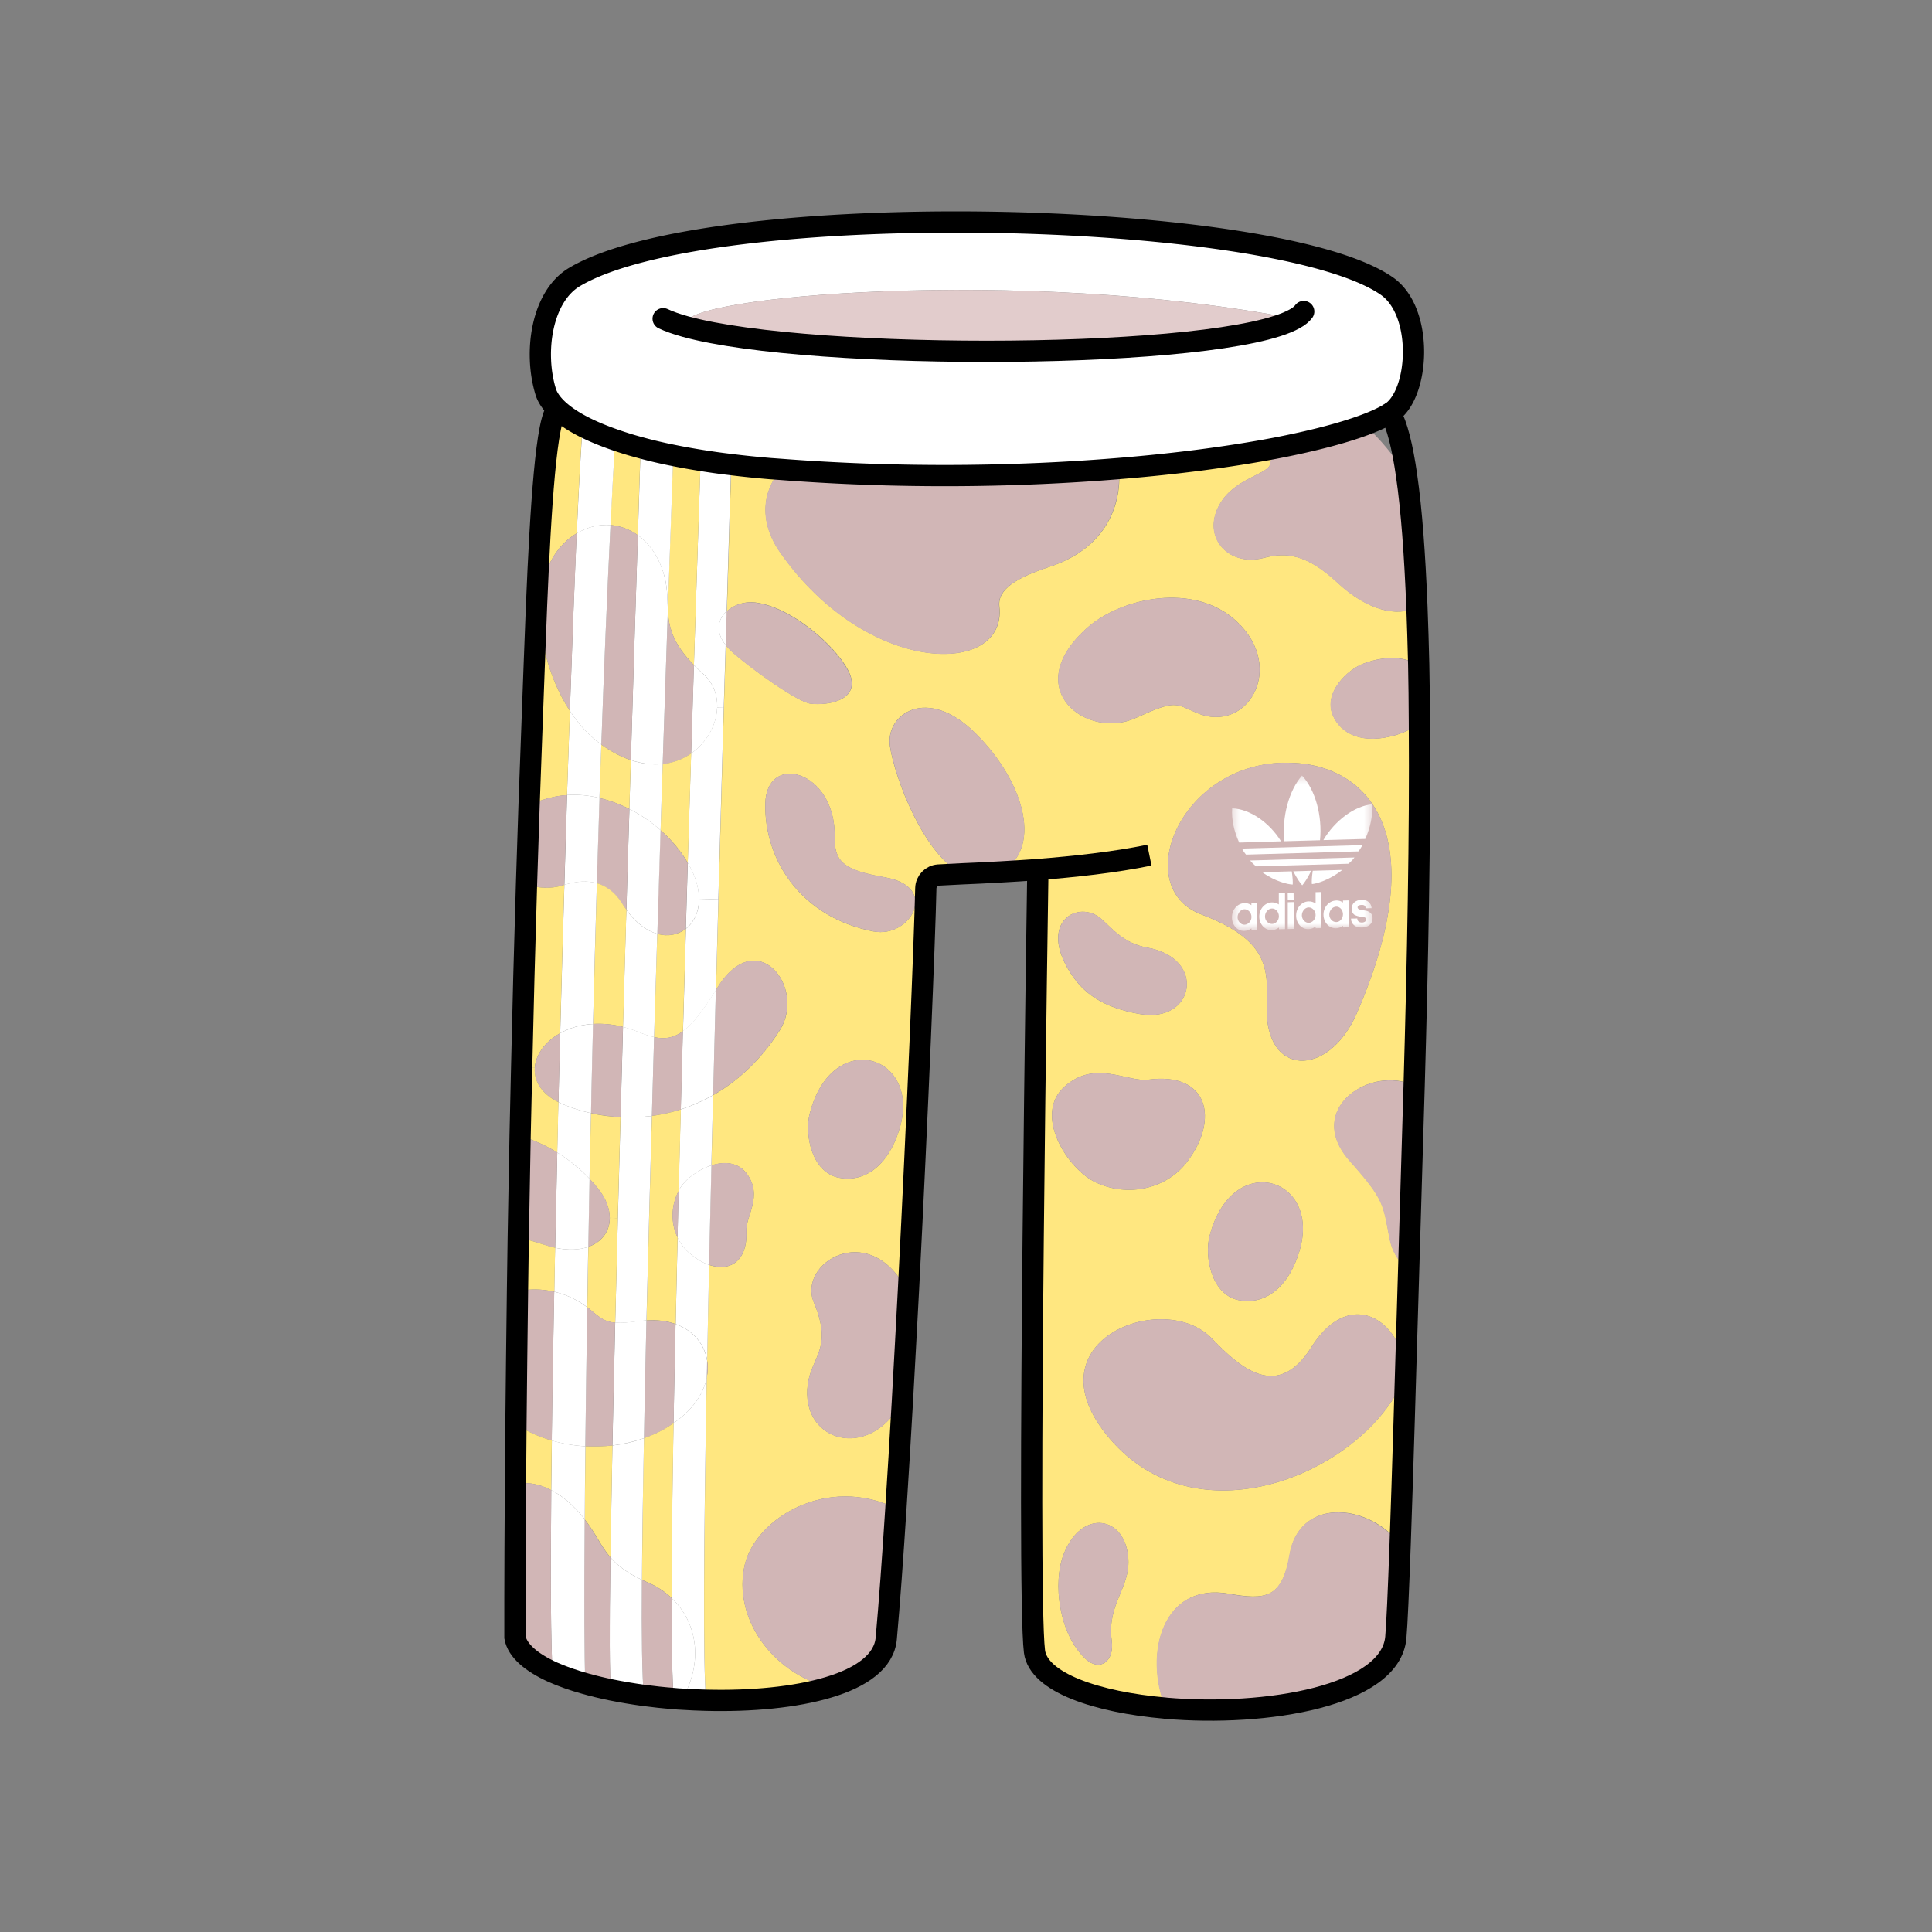 <svg xmlns="http://www.w3.org/2000/svg" width="250" height="250" fill="none" viewBox="0 0 250 250"><rect x="0" y="0" width="250" height="250" fill="#808080" stroke="none"/><path fill="#FFE780" d="M134.3 112.55c-1.69.12-3.32.23-4.84.31 5.35-2.85 3.4-11.34-3.19-17.93-6.34-6.33-11.72-2.49-11.12 1.6.61 4.12 4.4 14.16 9.4 16.56-1.24.07-2.3.11-3.11.16-.91.06-1.62.79-1.64 1.71-.14 6.5-1.07 28.94-2.23 51.66l-.44-.02c-4.85-8.75-13.94-3.13-11.82 1.93 2.52 6-.32 6.99-.79 10.64-.9 7.04 7.05 9.65 11.41 3.44.24-.35.47-.74.69-1.14h.15c-.27 4.78-.55 9.4-.83 13.71-8.89-4.35-18.13 1.27-19.56 7.27-1.61 6.75 3.4 13.96 10.86 15.89-4.34 1.31-10.08 1.83-15.87 1.68-.42-4.66-.29-21.06.08-41.75.16-.77.18-1.53.05-2.24.08-3.99.16-8.13.25-12.35 2.65.91 5.01-.43 4.83-4.4-.08-1.95 2.18-4.52.05-7.41-1.1-1.49-2.88-1.61-4.57-1.07.07-3.02.14-6.05.23-9.09 3.24-1.85 6.21-4.61 8.62-8.4 3.48-5.48-2.99-13.88-8.17-5.36-.03.06-.07.1-.09.16.1-3.96.21-7.88.32-11.73.24-8.82.48-17.24.7-24.79.08-2.84.17-5.55.25-8.12.24.31.54.63.9.95 2.26 2.02 8.33 6.4 10.07 6.63 2.3.29 6.86-.49 4.85-4.34-1.67-3.18-7.34-8.22-12.06-8.76-1.31-.15-2.71.3-3.62 1.13.27-9.22.49-16.02.58-18.97 1.59.2 3.29.37 5.06.52.46.04.93.08 1.4.1-2.48 2.82-2.9 6.8-.13 10.76 11.23 16.05 29.39 16.11 28.35 6.98-.25-2.22 2.21-3.72 6.46-5.12 6.94-2.25 9.44-7.53 9.02-12.73 7.63-.62 14.46-1.54 20.13-2.61-.23.62-.41 1.3-.55 2.01-.25 1.32-4.2 1.79-6.22 4.72-3 4.37.59 8.7 5.37 7.45 2.92-.77 5.56-.51 9.58 3.23 3.79 3.54 7.76 4.53 10.27 3.08.09 2.38.17 4.86.23 7.45h-.25c-1.55-.92-3.87-1.18-6.83-.12-2.16.77-5.25 3.77-4.08 6.66 1.02 2.48 3.88 3.94 8.31 2.58 1.21-.37 2.18-.91 2.92-1.54h.02c.11 14.38-.22 30.91-.68 46.96-5.52-2.76-14.37 2.96-8.33 9.74 4.52 5.07 4.28 5.62 5.13 9.98.37 1.89 1.29 3.24 2.5 4.1-.41 13.9-.78 26.58-1.1 35.47-4.59-5.57-13.12-5.77-14.32 1.35-.97 5.76-3.2 5.91-7.88 5.09-8.52-1.5-11.05 7.72-8.16 14.79-8.89-.77-16.43-3.32-16.94-7.33-1.03-8.16.44-101.14.44-101.14l-.06.01Zm46.4 67.77c3.61-6.2-4.77-15.89-11.02-5.98-4.34 6.85-9.02 2.85-12.88-1.15-6.13-6.36-23.38.15-13.71 12.35 10.88 13.74 31.14 5.91 37.61-5.22Zm-5.12-49.23c10.14-23.33 1.33-32.65-9.52-32.39-13.52.31-19.77 16.14-10.61 19.63 8.62 3.28 8.65 6.9 8.47 11.78-.33 9.28 7.99 9.42 11.66.99v-.01Zm-7.45 30.85c2.94-9.61-8.73-13.23-11.62-1.96-.66 2.57.2 7.5 3.74 8.25 3.05.64 6.32-1.16 7.88-6.29Zm-13.27-69.69c6.52 2.77 11.61-5.8 5.18-11.83-5.49-5.17-15.03-3.08-19.4.86-8.82 7.93.08 14.49 6.31 11.63 5.27-2.4 5.08-1.87 7.92-.66h-.01Zm-1.25 58.09c4.19-5.5 2.75-11.65-4.97-10.64-2.85.37-6.87-2.62-10.84.86-4.19 3.66.34 10.76 4.03 12.46 4.2 1.95 9.15.79 11.78-2.68Zm-6.1-19.12c7.08 1.23 8.67-7.22.94-8.6-3.02-.54-4.47-2.41-5.94-3.71-2.93-2.59-8.34.36-3.91 7.12 1.6 2.44 4.06 4.36 8.91 5.19Zm-3.65 81.1c-.65-4.7 2.33-6.75 2.15-10.53-.28-5.64-6.05-6.67-8.38-.66-1.42 3.66-.64 10.3 2.85 13.54 1.84 1.71 3.75.29 3.38-2.35Zm-27.47-66.23c2.93-9.61-8.73-13.23-11.62-1.96-.67 2.58.2 7.5 3.74 8.26 3.04.64 6.31-1.17 7.88-6.3Zm-3.32-25.56c4.66.9 8.64-5.75 1.45-7-5.52-.95-6.55-2.1-6.51-5.27.1-8.64-8.85-10.95-8.98-4.26-.15 7.29 4.63 14.73 14.04 16.54v-.01Z"/><path fill="#D1B6B6" d="M183.67 93.54h-.02c-.74.63-1.72 1.17-2.92 1.54-4.42 1.36-7.29-.1-8.31-2.58-1.17-2.88 1.92-5.88 4.08-6.66 2.95-1.06 5.28-.8 6.83.13h.25c.05 2.43.08 4.97.09 7.57ZM182.99 140.5c-.03.89-.06 1.77-.08 2.66-.22 7.15-.42 14.3-.63 21.17-1.21-.86-2.13-2.22-2.5-4.1-.85-4.37-.61-4.91-5.13-9.98-6.03-6.78 2.81-12.5 8.33-9.74l.01-.01ZM182.01 61.52c.65 4.45 1.07 10.26 1.34 16.99-2.51 1.44-6.48.45-10.27-3.08-4.02-3.74-6.66-4.01-9.58-3.23-4.78 1.25-8.37-3.07-5.37-7.45 2.02-2.93 5.97-3.4 6.22-4.72.14-.71.32-1.39.55-2.01 4.8-.91 8.75-1.94 11.62-3.01 2 1.63 3.95 4.1 5.49 6.51ZM169.68 174.34c6.25-9.91 14.63-.23 11.02 5.98-6.47 11.13-26.73 18.96-37.61 5.22-9.67-12.2 7.58-18.71 13.71-12.35 3.86 4 8.54 8 12.88 1.15ZM181.17 199.79c-.22 6.09-.41 10.4-.56 12.09-.67 7.55-16.7 10.28-29.8 9.15-2.88-7.07-.36-16.29 8.16-14.79 4.69.82 6.91.67 7.88-5.09 1.2-7.12 9.73-6.92 14.32-1.35v-.01Z"/><path fill="#fff" d="M79.59 56.93c-1.62-.56-3.02-1.15-4.2-1.76-1.37-.71-2.44-1.45-3.23-2.19-.81-.76-1.33-1.53-1.56-2.26-1.58-5.12-.55-12.33 3.71-14.87 17.46-10.4 90.66-8.9 105.13 1.17 4.84 3.37 4.2 14.12.45 16.42-.86.53-1.99 1.06-3.38 1.57-2.88 1.07-6.83 2.09-11.62 3.01-5.67 1.07-12.5 1.99-20.13 2.61-12.94 1.07-28.14 1.31-43.7.11-.46-.03-.93-.07-1.4-.1-1.77-.15-3.47-.32-5.06-.52-1.39-.16-2.7-.35-3.95-.55-1.24-.2-2.42-.41-3.54-.64-1.52-.3-2.92-.63-4.22-.99-1.19-.32-2.29-.65-3.3-1.01Zm87.95-15.68c-35.01-6.82-80.04-2.91-78.76.71l-.08.3c16.47 4.54 69.46 4.3 78.85-1.01h-.01Z"/><path fill="#D1B6B6" d="M166.06 98.7c10.85-.25 19.67 9.06 9.52 32.39-3.67 8.43-11.99 8.29-11.66-.99.18-4.87.15-8.49-8.47-11.78-9.16-3.49-2.91-19.32 10.61-19.63v.01ZM156.51 159.98c2.89-11.27 14.57-7.65 11.62 1.96-1.57 5.13-4.84 6.93-7.88 6.29-3.54-.74-4.4-5.68-3.74-8.25ZM160.03 80.42c6.43 6.03 1.35 14.6-5.18 11.83-2.84-1.21-2.65-1.74-7.92.66-6.23 2.86-15.12-3.71-6.31-11.63 4.37-3.94 13.92-6.02 19.4-.86h.01ZM148.64 139.7c7.72-1.01 9.15 5.15 4.97 10.64-2.64 3.47-7.58 4.63-11.78 2.68-3.69-1.71-8.21-8.81-4.03-12.46 3.97-3.48 7.99-.49 10.84-.86ZM148.46 122.62c7.73 1.38 6.14 9.82-.94 8.6-4.85-.84-7.31-2.75-8.91-5.19-4.43-6.76.98-9.71 3.91-7.12 1.47 1.3 2.92 3.18 5.94 3.71ZM146.01 201.79c.18 3.78-2.8 5.83-2.15 10.53.37 2.64-1.55 4.05-3.38 2.35-3.49-3.24-4.27-9.88-2.85-13.54 2.33-6.01 8.1-4.98 8.38.66ZM144.77 60.63c.41 5.19-2.08 10.47-9.02 12.73-4.25 1.4-6.71 2.89-6.46 5.12 1.04 9.14-17.12 9.07-28.35-6.98-2.77-3.96-2.35-7.94.13-10.75 15.56 1.19 30.75.94 43.7-.12Z"/><path fill="#E2CCCC" d="M167.54 41.25c-9.38 5.31-62.38 5.55-78.85 1.01l.08-.3c-1.28-3.62 43.76-7.52 78.76-.71h.01Z"/><path fill="#D1B6B6" d="M126.28 94.93c6.59 6.59 8.53 15.08 3.19 17.93-1.82.1-3.49.18-4.9.24-5-2.4-8.79-12.44-9.4-16.56-.6-4.09 4.77-7.93 11.12-1.6l-.01-.01Z"/><path fill="#D1B6B6" d="M129.47 112.86c-.46.25-.97.45-1.55.61-1.16.32-2.29.15-3.36-.38 1.41-.06 3.08-.13 4.9-.24l.01.01ZM117.14 166.6l.44.02c-.26 5-.54 10.01-.81 14.87h-.15c-.22.4-.45.78-.69 1.13-4.36 6.21-12.3 3.6-11.41-3.44.47-3.66 3.31-4.65.79-10.64-2.12-5.06 6.98-10.68 11.82-1.93l.01-.01ZM104.77 144.13c2.89-11.27 14.56-7.65 11.62 1.96-1.57 5.13-4.85 6.94-7.88 6.3-3.54-.75-4.41-5.68-3.74-8.26ZM114.52 113.53c7.18 1.25 3.21 7.9-1.45 7-9.41-1.81-14.19-9.25-14.04-16.54.13-6.68 9.09-4.37 8.98 4.26-.05 3.17.99 4.32 6.51 5.27v.01ZM115.94 195.18c-.42 6.51-.85 12.3-1.25 16.86-.26 2.95-3.18 5.02-7.45 6.3-7.46-1.92-12.47-9.14-10.86-15.89 1.43-6 10.67-11.62 19.56-7.27ZM109.71 86.72c2.02 3.85-2.55 4.63-4.85 4.34-1.73-.23-7.81-4.61-10.07-6.63-.36-.32-.66-.64-.9-.95.04-1.52.08-2.98.13-4.38.91-.83 2.31-1.28 3.62-1.13 4.71.54 10.39 5.58 12.06 8.76l.01-.01ZM92.73 127.94c5.19-8.51 11.65-.11 8.17 5.36-2.4 3.79-5.37 6.55-8.62 8.4.11-4.54.23-9.1.35-13.6.03-.06.07-.1.09-.16h.01ZM96.63 151.86c2.13 2.89-.13 5.46-.05 7.41.18 3.97-2.18 5.32-4.83 4.4.09-4.21.2-8.52.3-12.88 1.69-.55 3.47-.42 4.57 1.07h.01Z"/><path fill="#fff" d="M94.61 60.12c-.09 2.95-.31 9.75-.58 18.97-1.12 1.02-1.52 2.61-.13 4.38-.08 2.56-.16 5.28-.25 8.12l-.85-.02c.07-1.62-.49-3.2-1.8-4.37-.45-.4-.86-.78-1.21-1.15.48-14.95.83-25.3.87-26.48 1.25.2 2.56.39 3.95.55Z"/><path fill="#fff" d="M94.03 79.09c-.05 1.4-.09 2.87-.13 4.38-1.39-1.77-.99-3.37.13-4.38ZM92.8 91.57l.85.02c-.22 7.54-.46 15.96-.7 24.79l-2.51-.08c0-1.14-.3-2.43-.99-3.81-.14-.28-.3-.57-.46-.84.15-4.91.3-9.66.44-14.16 2.05-1.42 3.28-3.71 3.37-5.92Z"/><path fill="#fff" d="m90.45 116.3 2.51.08c-.11 3.85-.22 7.77-.32 11.73-1.67 2.72-2.99 4.41-4.26 5.33.12-4.47.25-8.9.38-13.26 1.04-.82 1.7-2.18 1.7-3.87l-.01-.01ZM91 87.21c1.31 1.17 1.87 2.74 1.8 4.37-.08 2.22-1.32 4.5-3.37 5.92.12-4.04.25-7.87.36-11.44.35.37.75.75 1.21 1.15Z"/><path fill="#fff" d="M92.63 128.1c-.12 4.51-.24 9.06-.35 13.6-1.36.77-2.75 1.39-4.19 1.85.08-3.38.18-6.76.27-10.13 1.27-.91 2.59-2.61 4.26-5.33l.01.01Z"/><path fill="#fff" d="M92.28 141.71c-.08 3.04-.16 6.07-.23 9.09-1.76.57-3.43 1.85-4.12 3.07-.04.08-.08.14-.11.22.08-3.49.17-7 .27-10.53a21.84 21.84 0 0 0 4.19-1.85Z"/><path fill="#fff" d="M92.06 150.8c-.1 4.36-.21 8.66-.3 12.88-.89-.3-1.81-.86-2.69-1.65a6.045 6.045 0 0 1-1.4-1.9c.05-2 .09-4.02.15-6.04.03-.08.08-.14.11-.22.69-1.23 2.36-2.51 4.12-3.07h.01Z"/><path fill="#D1B6B6" d="M91.5 176.03c.13.72.11 1.47-.05 2.24.02-.74.04-1.49.05-2.24Z"/><path fill="#fff" d="M91.76 163.68c-.09 4.22-.18 8.36-.25 12.35-.34-2.09-1.79-3.87-4.08-4.7.08-3.65.16-7.39.25-11.2.33.71.8 1.36 1.4 1.9.88.79 1.8 1.35 2.69 1.65h-.01Z"/><path fill="#fff" d="M91.5 176.03c0 .75-.03 1.5-.05 2.24-.39 2.02-1.76 4.13-4.3 5.89.08-4.08.16-8.38.26-12.83 2.29.83 3.74 2.6 4.08 4.7h.01Z"/><path fill="#fff" d="M91.45 178.27c-.38 20.68-.51 37.09-.08 41.75-1.04-.03-2.07-.08-3.1-.14 2.77-4.8 1.98-9.94-1.37-13.1 0-6.15.1-13.9.25-22.62 2.54-1.76 3.91-3.87 4.3-5.89Z"/><path fill="#FFE780" d="M90.66 59.57c-.04 1.18-.39 11.53-.87 26.48-2.82-2.86-3.25-4.99-3.38-7.09.34-9.95.59-17.19.7-20.03 1.12.23 2.3.44 3.54.64h.01Z"/><path fill="#fff" d="M89.46 112.49c.69 1.38.99 2.67.99 3.81 0 1.7-.66 3.05-1.7 3.87.08-2.88.17-5.73.25-8.52.16.27.32.56.46.84Z"/><path fill="#D1B6B6" d="M89.8 86.06c-.11 3.56-.24 7.4-.36 11.44a7.8 7.8 0 0 1-3.69 1.37c.25-7.33.47-14.08.67-19.89.12 2.1.56 4.23 3.38 7.09v-.01Z"/><path fill="#FFE780" d="M89.44 97.49c-.14 4.5-.29 9.25-.44 14.16-.91-1.55-2.11-2.98-3.52-4.22.09-2.93.18-5.79.27-8.57a7.84 7.84 0 0 0 3.69-1.37Z"/><path fill="#D1B6B6" d="M88.99 111.65c-.08 2.79-.16 5.64-.25 8.52-.98.77-2.29 1.07-3.7.66.14-4.57.28-9.06.42-13.41 1.4 1.24 2.61 2.68 3.52 4.22l.01.01Z"/><path fill="#fff" d="M86.9 206.78c3.35 3.16 4.14 8.3 1.37 13.1-.36-.02-.73-.05-1.08-.08-.21-2.25-.28-6.82-.28-13.01l-.01-.01Z"/><path fill="#FFE780" d="M88.75 120.18c-.13 4.36-.25 8.79-.38 13.26-1.2.88-2.36 1.07-3.73.76.14-4.5.27-8.97.41-13.36 1.4.41 2.72.11 3.7-.66Z"/><path fill="#D1B6B6" d="M88.37 133.43c-.09 3.37-.19 6.75-.27 10.13-1.24.39-2.49.67-3.75.84.1-3.39.2-6.81.29-10.2 1.38.3 2.54.11 3.73-.76v-.01Z"/><path fill="#FFE780" d="M88.1 143.56c-.1 3.53-.19 7.04-.27 10.53-1.03 1.95-1.04 4.2-.15 6.04-.09 3.81-.18 7.55-.25 11.2-1.07-.39-2.35-.57-3.77-.47.21-8.43.44-17.4.7-26.46 1.26-.17 2.52-.45 3.75-.84h-.01Z"/><path fill="#D1B6B6" d="M87.82 154.09c-.06 2.03-.1 4.04-.15 6.04-.89-1.84-.88-4.09.15-6.04ZM87.42 171.33c-.1 4.45-.19 8.75-.26 12.83-.36.25-.74.5-1.15.74-.82.47-1.72.88-2.68 1.21.08-4.79.2-9.91.32-15.24 1.42-.09 2.7.08 3.77.47v-.01Z"/><path fill="#FFE780" d="M87.16 184.16c-.15 8.72-.25 16.47-.25 22.62-.87-.82-1.9-1.51-3.1-2.02-.25-.11-.5-.22-.74-.33.04-5.19.12-11.42.26-18.33.96-.33 1.86-.74 2.68-1.21.41-.24.79-.48 1.15-.74v.01Z"/><path fill="#D1B6B6" d="M86.9 206.78c0 6.19.08 10.76.28 13.01-1.32-.1-2.63-.25-3.9-.41l.02-.15c-.22-2.32-.28-7.56-.24-14.79.24.11.48.22.74.33 1.2.51 2.23 1.2 3.1 2.02v-.01Z"/><path fill="#fff" d="M87.12 58.93c-.1 2.85-.36 10.09-.7 20.03-.09-1.59 0-3.17-.64-5.05-.71-2.13-1.86-3.68-3.24-4.66.19-6.11.32-10.15.36-11.31 1.3.36 2.71.69 4.22.99Z"/><path fill="#fff" d="M85.78 73.91c.63 1.89.55 3.46.64 5.05-.2 5.82-.42 12.57-.67 19.89-1.25.14-2.64 0-4.12-.5.35-11.66.67-21.84.91-29.1 1.39.98 2.54 2.53 3.24 4.66Z"/><path fill="#fff" d="M85.75 98.86c-.09 2.78-.18 5.64-.27 8.57-1.22-1.07-2.58-2.02-4.04-2.75.06-2.15.12-4.25.19-6.32 1.48.5 2.87.64 4.12.5Z"/><path fill="#fff" d="M85.48 107.43c-.14 4.35-.28 8.83-.42 13.41-1.33-.37-2.73-1.35-4-3.1.12-4.47.25-8.83.39-13.06 1.45.74 2.82 1.68 4.04 2.75h-.01Z"/><path fill="#fff" d="M85.05 120.84c-.14 4.39-.27 8.86-.41 13.36-.58-.12-1.21-.33-1.89-.6-.74-.3-1.44-.54-2.14-.71.15-5.11.29-10.19.44-15.15 1.26 1.75 2.67 2.73 4 3.1Z"/><path fill="#fff" d="M84.64 134.19c-.09 3.39-.19 6.81-.29 10.2-1.35.18-2.71.24-4.05.17.1-3.88.22-7.8.32-11.68.7.17 1.4.41 2.14.71.68.27 1.3.48 1.89.6h-.01Z"/><path fill="#fff" d="M84.35 144.4c-.25 9.06-.49 18.04-.7 26.46-.25.02-.51.04-.77.08-1.5.2-2.5.28-3.27.22.1-4.37.22-8.91.34-13.54.11-4.29.23-8.65.35-13.05 1.35.07 2.71 0 4.05-.17Z"/><path fill="#fff" d="M82.88 170.94c.26-.04.52-.06.77-.08-.12 5.34-.24 10.46-.32 15.24-1.27.45-2.65.77-4.08.94.1-4.95.23-10.3.36-15.9.77.07 1.77-.02 3.27-.22v.02ZM83.3 219.23l-.02.15c-1.44-.2-2.86-.43-4.2-.71-.22-1.54-.23-7.84-.09-17.14.88 1.01 2.06 1.95 4.07 2.9-.05 7.23.02 12.47.24 14.79v.01Z"/><path fill="#fff" d="M83.33 186.1c-.14 6.91-.23 13.13-.26 18.33-2.01-.95-3.2-1.9-4.07-2.9.06-4.25.15-9.14.25-14.48 1.43-.17 2.81-.49 4.08-.94v-.01Z"/><path fill="#FFE780" d="M82.89 57.94c-.04 1.16-.17 5.2-.36 11.31a7.003 7.003 0 0 0-3.54-1.31c.19-3.82.39-7.5.59-11.01 1.01.36 2.11.69 3.3 1.01h.01Z"/><path fill="#D1B6B6" d="M82.54 69.26c-.24 7.26-.56 17.44-.91 29.1-1.2-.41-2.46-1.05-3.77-1.98-.02 0-.03-.02-.05-.04.35-9.93.74-19.53 1.19-28.4 1.24.1 2.46.54 3.54 1.31v.01Z"/><path fill="#FFE780" d="M81.63 98.36c-.07 2.06-.13 4.17-.19 6.32a17.33 17.33 0 0 0-3.87-1.42c.08-2.32.15-4.62.24-6.91.02.02.03.03.05.04 1.31.93 2.57 1.57 3.77 1.98v-.01Z"/><path fill="#D1B6B6" d="M81.44 104.68c-.13 4.22-.26 8.59-.39 13.06-.18-.25-.36-.5-.53-.77-.88-1.4-1.98-2.29-3.3-2.67.11-3.7.23-7.38.35-11.04 1.32.31 2.62.79 3.87 1.42Z"/><path fill="#FFE780" d="M81.06 117.73c-.15 4.96-.29 10.04-.44 15.15a12.67 12.67 0 0 0-3.87-.38c.15-6.03.31-12.13.49-18.21 1.32.38 2.42 1.26 3.3 2.67.17.27.35.53.53.77h-.01Z"/><path fill="#D1B6B6" d="M80.61 132.88c-.1 3.88-.22 7.8-.32 11.68a23.26 23.26 0 0 1-3.82-.53c.08-3.8.17-7.65.26-11.53 1.2-.08 2.5.03 3.87.38h.01Z"/><path fill="#FFE780" d="M80.29 144.57c-.12 4.39-.24 8.76-.35 13.05l-1.04-.03c0-1.22-.51-2.58-1.59-3.89-.33-.41-.68-.79-1.03-1.16.06-2.8.12-5.63.19-8.49 1.24.28 2.53.46 3.82.53v-.01Z"/><path fill="#FFE780" d="m78.91 157.59 1.04.03c-.12 4.63-.24 9.16-.34 13.54-1.3-.1-1.96-.61-3.23-1.69-.12-.1-.25-.21-.38-.31.04-2.55.08-5.16.13-7.82 1.79-.62 2.78-2.05 2.78-3.75Z"/><path fill="#fff" d="M75.4 55.17c1.18.61 2.57 1.21 4.2 1.76-.21 3.51-.41 7.19-.59 11.01-1.49-.11-3.02.25-4.38 1.07.29-6.44.56-11.27.78-13.84h-.01Z"/><path fill="#D1B6B6" d="M79.6 171.15c-.13 5.6-.25 10.95-.36 15.9-1.14.12-2.31.16-3.5.1.07-5.53.14-11.58.25-18 .12.1.25.21.38.31 1.27 1.07 1.93 1.58 3.23 1.69Z"/><path fill="#FFE780" d="M79.25 187.05c-.1 5.35-.2 10.23-.25 14.48-1.26-1.46-1.86-3.05-3.33-4.92.02-2.94.05-6.1.08-9.46 1.19.06 2.36.02 3.5-.1Z"/><path fill="#fff" d="M74.62 69.01c1.37-.82 2.89-1.18 4.38-1.07-.44 8.87-.84 18.47-1.19 28.4-1.6-1.14-2.96-2.65-4.07-4.37.3-8.79.6-16.65.88-22.97v.01Z"/><path fill="#D1B6B6" d="M78.99 201.53c-.13 9.3-.12 15.6.09 17.14-1.17-.25-2.29-.51-3.35-.81-.12-3.25-.15-10.84-.08-21.25 1.47 1.88 2.06 3.46 3.33 4.92h.01ZM77.31 153.69c1.08 1.31 1.59 2.68 1.59 3.89 0 1.71-.99 3.13-2.78 3.75.05-2.88.1-5.83.16-8.81.35.37.7.75 1.03 1.16v.01Z"/><path fill="#fff" d="m77.81 96.34-.24 6.91c-1.39-.33-2.81-.47-4.2-.37.12-3.76.25-7.41.37-10.91 1.11 1.72 2.47 3.22 4.07 4.37Z"/><path fill="#fff" d="M77.58 103.25c-.12 3.66-.24 7.34-.35 11.04-1.21-.35-2.6-.27-4.2.21.11-3.95.24-7.84.35-11.62 1.4-.1 2.82.04 4.2.37Z"/><path fill="#fff" d="M77.23 114.29c-.18 6.08-.34 12.18-.49 18.21-1.64.08-3.08.53-4.25 1.19.17-6.48.36-12.93.54-19.2 1.6-.48 3-.56 4.2-.21v.01Z"/><path fill="#fff" d="M76.74 132.51c-.09 3.88-.19 7.73-.26 11.53a22.13 22.13 0 0 1-3.65-1.16c-.2-.08-.39-.17-.57-.25.08-2.97.15-5.95.23-8.93 1.17-.66 2.61-1.1 4.25-1.19Z"/><path fill="#fff" d="M76.47 144.04c-.07 2.87-.13 5.69-.19 8.49a20.451 20.451 0 0 0-4.18-3.39c.05-2.17.09-4.34.15-6.51.18.08.37.17.57.25 1.18.49 2.39.88 3.65 1.16Z"/><path fill="#fff" d="M76.29 152.53c-.06 2.98-.11 5.92-.16 8.81-1.12.4-2.56.48-4.29.12.08-4.03.17-8.16.27-12.32 1.49.91 2.89 2.05 4.18 3.39Z"/><path fill="#fff" d="M76.12 161.34c-.05 2.66-.09 5.27-.13 7.82a11.2 11.2 0 0 0-4.27-2.01c.03-1.87.07-3.77.11-5.69 1.73.36 3.17.27 4.29-.12Z"/><path fill="#fff" d="M75.99 169.15c-.1 6.42-.18 12.46-.25 18-1.45-.08-2.91-.33-4.35-.74.08-5.93.18-12.43.32-19.26 1.48.34 2.94 1 4.27 2.01l.01-.01Z"/><path fill="#fff" d="M75.75 187.15c-.04 3.36-.07 6.51-.08 9.46-.05-.08-.1-.15-.17-.23-1.39-1.71-2.8-2.86-4.17-3.56.02-2.05.05-4.19.08-6.41 1.43.41 2.89.66 4.35.74h-.01Z"/><path fill="#fff" d="M75.49 196.38c.07.08.12.15.17.23-.08 10.41-.05 18 .08 21.25-1.57-.43-3-.94-4.23-1.49-.25-3.7-.28-12.23-.18-23.55 1.37.71 2.78 1.86 4.17 3.56h-.01Z"/><path fill="#FFE780" d="M75.4 55.17c-.23 2.57-.49 7.4-.78 13.84-2.2 1.3-3.99 3.79-4.57 7.36-.1.59-.16 1.23-.19 1.89l-.43-.02c.51-12.15 1.26-24.53 2.74-25.26.79.74 1.87 1.48 3.23 2.19Z"/><path fill="#D1B6B6" d="M74.62 69.01c-.27 6.32-.58 14.18-.88 22.97-2.74-4.18-4.04-9.54-3.88-13.72.03-.66.08-1.29.19-1.89.58-3.57 2.38-6.06 4.57-7.36Z"/><path fill="#FFE780" d="M73.74 91.98c-.12 3.5-.25 7.15-.37 10.91-.6.04-1.2.11-1.79.25-1.23.27-2.26.64-3.13 1.08.14-3.87.28-7.8.43-11.74.16-4.13.33-9.16.54-14.24l.43.02c-.15 4.18 1.14 9.54 3.88 13.72h.01Z"/><path fill="#D1B6B6" d="M73.37 102.88c-.11 3.77-.24 7.66-.35 11.62-.04 0-.08.03-.13.04-1.81.56-3.45.4-4.77-.21.1-3.34.22-6.71.33-10.12.87-.44 1.9-.81 3.13-1.08.59-.13 1.19-.21 1.79-.25Z"/><path fill="#FFE780" d="M72.89 114.54s.09-.03.13-.04c-.18 6.27-.37 12.72-.54 19.2-1.96 1.08-3.17 2.78-3.29 4.49l-1.71-.04c.17-7.63.39-15.61.63-23.81 1.32.6 2.96.76 4.77.21l.01-.01Z"/><path fill="#D1B6B6" d="M72.49 133.69c-.08 2.98-.15 5.96-.23 8.93-2.26-1.13-3.19-2.79-3.06-4.44.12-1.71 1.33-3.4 3.29-4.49Z"/><path fill="#FFE780" d="M72.26 142.62c-.06 2.18-.1 4.35-.15 6.51-1.54-.94-3.17-1.66-4.82-2.16.07-2.88.13-5.83.2-8.82l1.71.04c-.12 1.65.8 3.31 3.06 4.44v-.01Z"/><path fill="#D1B6B6" d="M72.11 149.13c-.1 4.18-.19 8.31-.27 12.33-.44-.09-.91-.22-1.4-.38-1.26-.41-2.38-.74-3.38-.97.08-4.2.15-8.6.24-13.14 1.65.5 3.28 1.22 4.82 2.16h-.01Z"/><path fill="#FFE780" d="M71.84 161.46c-.05 1.91-.08 3.82-.11 5.69-1.61-.38-3.24-.38-4.76-.07.04-2.26.07-4.58.1-6.97 1.01.24 2.12.57 3.38.97.48.16.95.28 1.4.38h-.01Z"/><path fill="#D1B6B6" d="M71.72 167.15c-.14 6.84-.25 13.33-.32 19.26-1.52-.44-3-1.08-4.38-1.95h-.26c.05-5.21.11-11.05.2-17.38 1.52-.31 3.15-.31 4.76.07Z"/><path fill="#FFE780" d="M71.4 186.41c-.03 2.22-.06 4.37-.08 6.41-1.66-.87-3.25-1.07-4.63-.81 0-2.34.03-4.86.06-7.55h.26c1.39.87 2.87 1.51 4.38 1.95h.01Z"/><path fill="#D1B6B6" d="M71.33 192.82c-.1 11.32-.07 19.86.18 23.55-2.74-1.24-4.55-2.76-4.87-4.5 0 0-.03-7.41.07-19.86 1.38-.25 2.97-.06 4.63.81h-.01Z"/><path stroke="#000" stroke-miterlimit="10" stroke-width="2.75" d="M72.17 52.98c-1.48.73-2.23 13.1-2.74 25.26-.21 5.07-.38 10.11-.54 14.24-.15 3.94-.29 7.86-.43 11.74-.11 3.4-.23 6.78-.33 10.12-.25 8.2-.46 16.19-.63 23.81-.07 3-.13 5.94-.2 8.82-.08 4.54-.16 8.94-.24 13.14-.04 2.39-.07 4.7-.1 6.97-.08 6.33-.15 12.16-.2 17.38-.03 2.69-.05 5.21-.06 7.55-.09 12.45-.07 19.86-.07 19.86.32 1.73 2.13 3.25 4.87 4.5 1.24.55 2.67 1.06 4.23 1.49 1.06.3 2.18.57 3.35.81 1.34.27 2.75.51 4.2.71 1.27.17 2.58.31 3.9.41.36.04.73.07 1.08.08 1.03.07 2.06.11 3.1.14 5.79.15 11.53-.37 15.87-1.68 4.27-1.28 7.18-3.35 7.45-6.3.41-4.55.83-10.35 1.25-16.86.28-4.31.56-8.93.83-13.7.27-4.86.55-9.87.81-14.87 1.17-22.71 2.09-45.16 2.23-51.66.02-.91.74-1.65 1.64-1.71.81-.05 1.87-.09 3.11-.16 1.41-.06 3.08-.13 4.9-.24 1.52-.08 3.15-.19 4.84-.31 4.7-.37 9.86-.92 14.44-1.86"/><path stroke="#000" stroke-linecap="round" stroke-linejoin="round" stroke-width="2.75" d="M150.8 221.03c-8.89-.77-16.43-3.32-16.94-7.33-1.03-8.16.44-101.14.44-101.14M182.01 61.52c.65 4.45 1.07 10.26 1.34 16.99.09 2.38.17 4.86.23 7.45.05 2.44.08 4.98.09 7.58.11 14.38-.22 30.91-.68 46.96-.03.89-.06 1.77-.08 2.66-.22 7.15-.42 14.3-.63 21.17-.41 13.9-.78 26.58-1.1 35.47-.22 6.09-.41 10.4-.56 12.09-.67 7.55-16.7 10.28-29.8 9.15M179.91 53.44c.87 1.57 1.57 4.35 2.1 8.07"/><path stroke="#000" stroke-linecap="round" stroke-linejoin="round" stroke-width="2.75" d="M179.91 53.44c-.86.53-1.99 1.06-3.38 1.57-2.88 1.07-6.83 2.09-11.62 3.01-5.67 1.07-12.5 1.99-20.13 2.61-12.94 1.07-28.14 1.31-43.7.11-.46-.03-.93-.07-1.4-.1-1.77-.15-3.47-.32-5.06-.52-1.39-.16-2.7-.35-3.95-.55-1.24-.2-2.42-.41-3.54-.64-1.52-.3-2.92-.63-4.22-.99a43.62 43.62 0 0 1-3.3-1.01c-1.62-.56-3.02-1.15-4.2-1.76-1.37-.71-2.44-1.45-3.23-2.19-.81-.76-1.33-1.53-1.56-2.26-1.58-5.12-.55-12.33 3.71-14.87 17.46-10.4 90.66-8.9 105.13 1.17 4.84 3.37 4.2 14.12.45 16.42Z"/><path stroke="#000" stroke-linecap="round" stroke-linejoin="round" stroke-width="2.75" d="M85.81 41.24c.76.36 1.73.7 2.88 1.02 16.47 4.54 69.46 4.3 78.85-1.01.53-.29.92-.61 1.16-.94"/><mask id="mask0_3603_6849" width="19" height="21" x="159" y="100" maskUnits="userSpaceOnUse" style="mask-type:luminance"><path fill="#fff" d="m159.42 120.51-.05-19.89 18.22-.52.04 19.89-18.21.52Z"/></mask><g fill="#fff" mask="url(#mask0_3603_6849)"><path d="M164.61 119.56c-.5.01-.92-.44-.92-.96 0-.55.41-1.03.91-1.04.47-.01.88.44.89.99.01.55-.41 1-.88 1.01Zm1.65-4-.78.02v1.46c-.27-.19-.58-.28-.91-.27-.88.03-1.62.83-1.62 1.84 0 1.01.75 1.78 1.63 1.75.34 0 .64-.14.92-.33v.22l.78-.02v-4.67M167.4 116.729l-.76.02v3.47l.76-.02v-3.47ZM161.03 119.66c-.47.01-.88-.44-.89-.96 0-.55.41-1.03.88-1.04.5-.01.92.44.92.99s-.41 1-.91 1.01Zm-.02-2.79c-.88.03-1.6.83-1.6 1.84 0 1.01.72 1.78 1.6 1.75.35-.01.66-.14.93-.33v.22l.76-.02v-3.48l-.77.02v.26c-.27-.19-.59-.28-.93-.27M176.18 116.439c-.82.02-1.28.52-1.28 1.14 0 .37.16.69.43.84.2.09.47.17.79.22.35.03.65.05.67.32 0 .18-.16.41-.52.42-.53.02-.64-.31-.64-.53l-.81.02c.02.71.54 1.18 1.41 1.15.76-.02 1.39-.39 1.38-1.23 0-.48-.31-.8-.79-.93-.5-.12-1.15-.08-1.15-.45.03-.24.23-.3.54-.31.47-.01.49.26.5.44l.78-.02c-.06-.66-.55-1.11-1.31-1.09M167.39 115.529l-.76.02.01.87.76-.02-.01-.87ZM172.91 119.319c-.48.01-.9-.44-.9-.96 0-.55.42-1.03.9-1.04.48-.01.87.44.87.99s-.39 1-.86 1.01m-.05-2.79c-.88.03-1.62.83-1.61 1.84.01 1.01.74 1.78 1.62 1.75.35 0 .65-.14.9-.33v.22l.78-.02v-3.48l-.78.02v.26c-.25-.19-.55-.28-.9-.27M169.35 119.419c-.47.01-.88-.44-.89-.96 0-.55.41-1.03.88-1.04.47-.01.9.44.9.99s-.42 1-.9 1.01m1.65-3.99-.75.02v1.46c-.27-.19-.58-.28-.92-.27-.88.03-1.6.83-1.6 1.84 0 1.01.72 1.78 1.6 1.75.35 0 .67-.14.92-.33v.22l.75-.02v-4.67ZM173.69 112.569l-3.82.11c-.12.79-.15 1.41-.11 1.72.57-.03 2.33-.54 3.93-1.83ZM175.26 110.959l-13.49.39c.22.28.55.6.79.76l11.92-.34c.23-.17.57-.51.78-.8M169.67 112.679l-2.32.07c.46.91.92 1.55 1.16 1.81.25-.27.71-.94 1.16-1.88ZM177.54 104.08c-2.26.21-4.81 2.1-6.3 4.63l5.43-.15c.66-1.49.99-3.07.88-4.48M168.48 100.359c-1.7 1.93-2.62 5.37-2.29 8.5l4.62-.13c.32-3.15-.61-6.54-2.33-8.37ZM159.44 104.6c-.1 1.41.24 2.98.91 4.43l5.42-.16c-1.51-2.45-4.07-4.2-6.33-4.27ZM167.15 112.75l-3.82.11c1.61 1.19 3.38 1.6 3.95 1.6.02-.31 0-.93-.13-1.71ZM176.29 109.359l-15.57.45c.11.24.33.57.51.78l14.54-.42c.18-.21.41-.56.52-.81Z"/></g></svg>